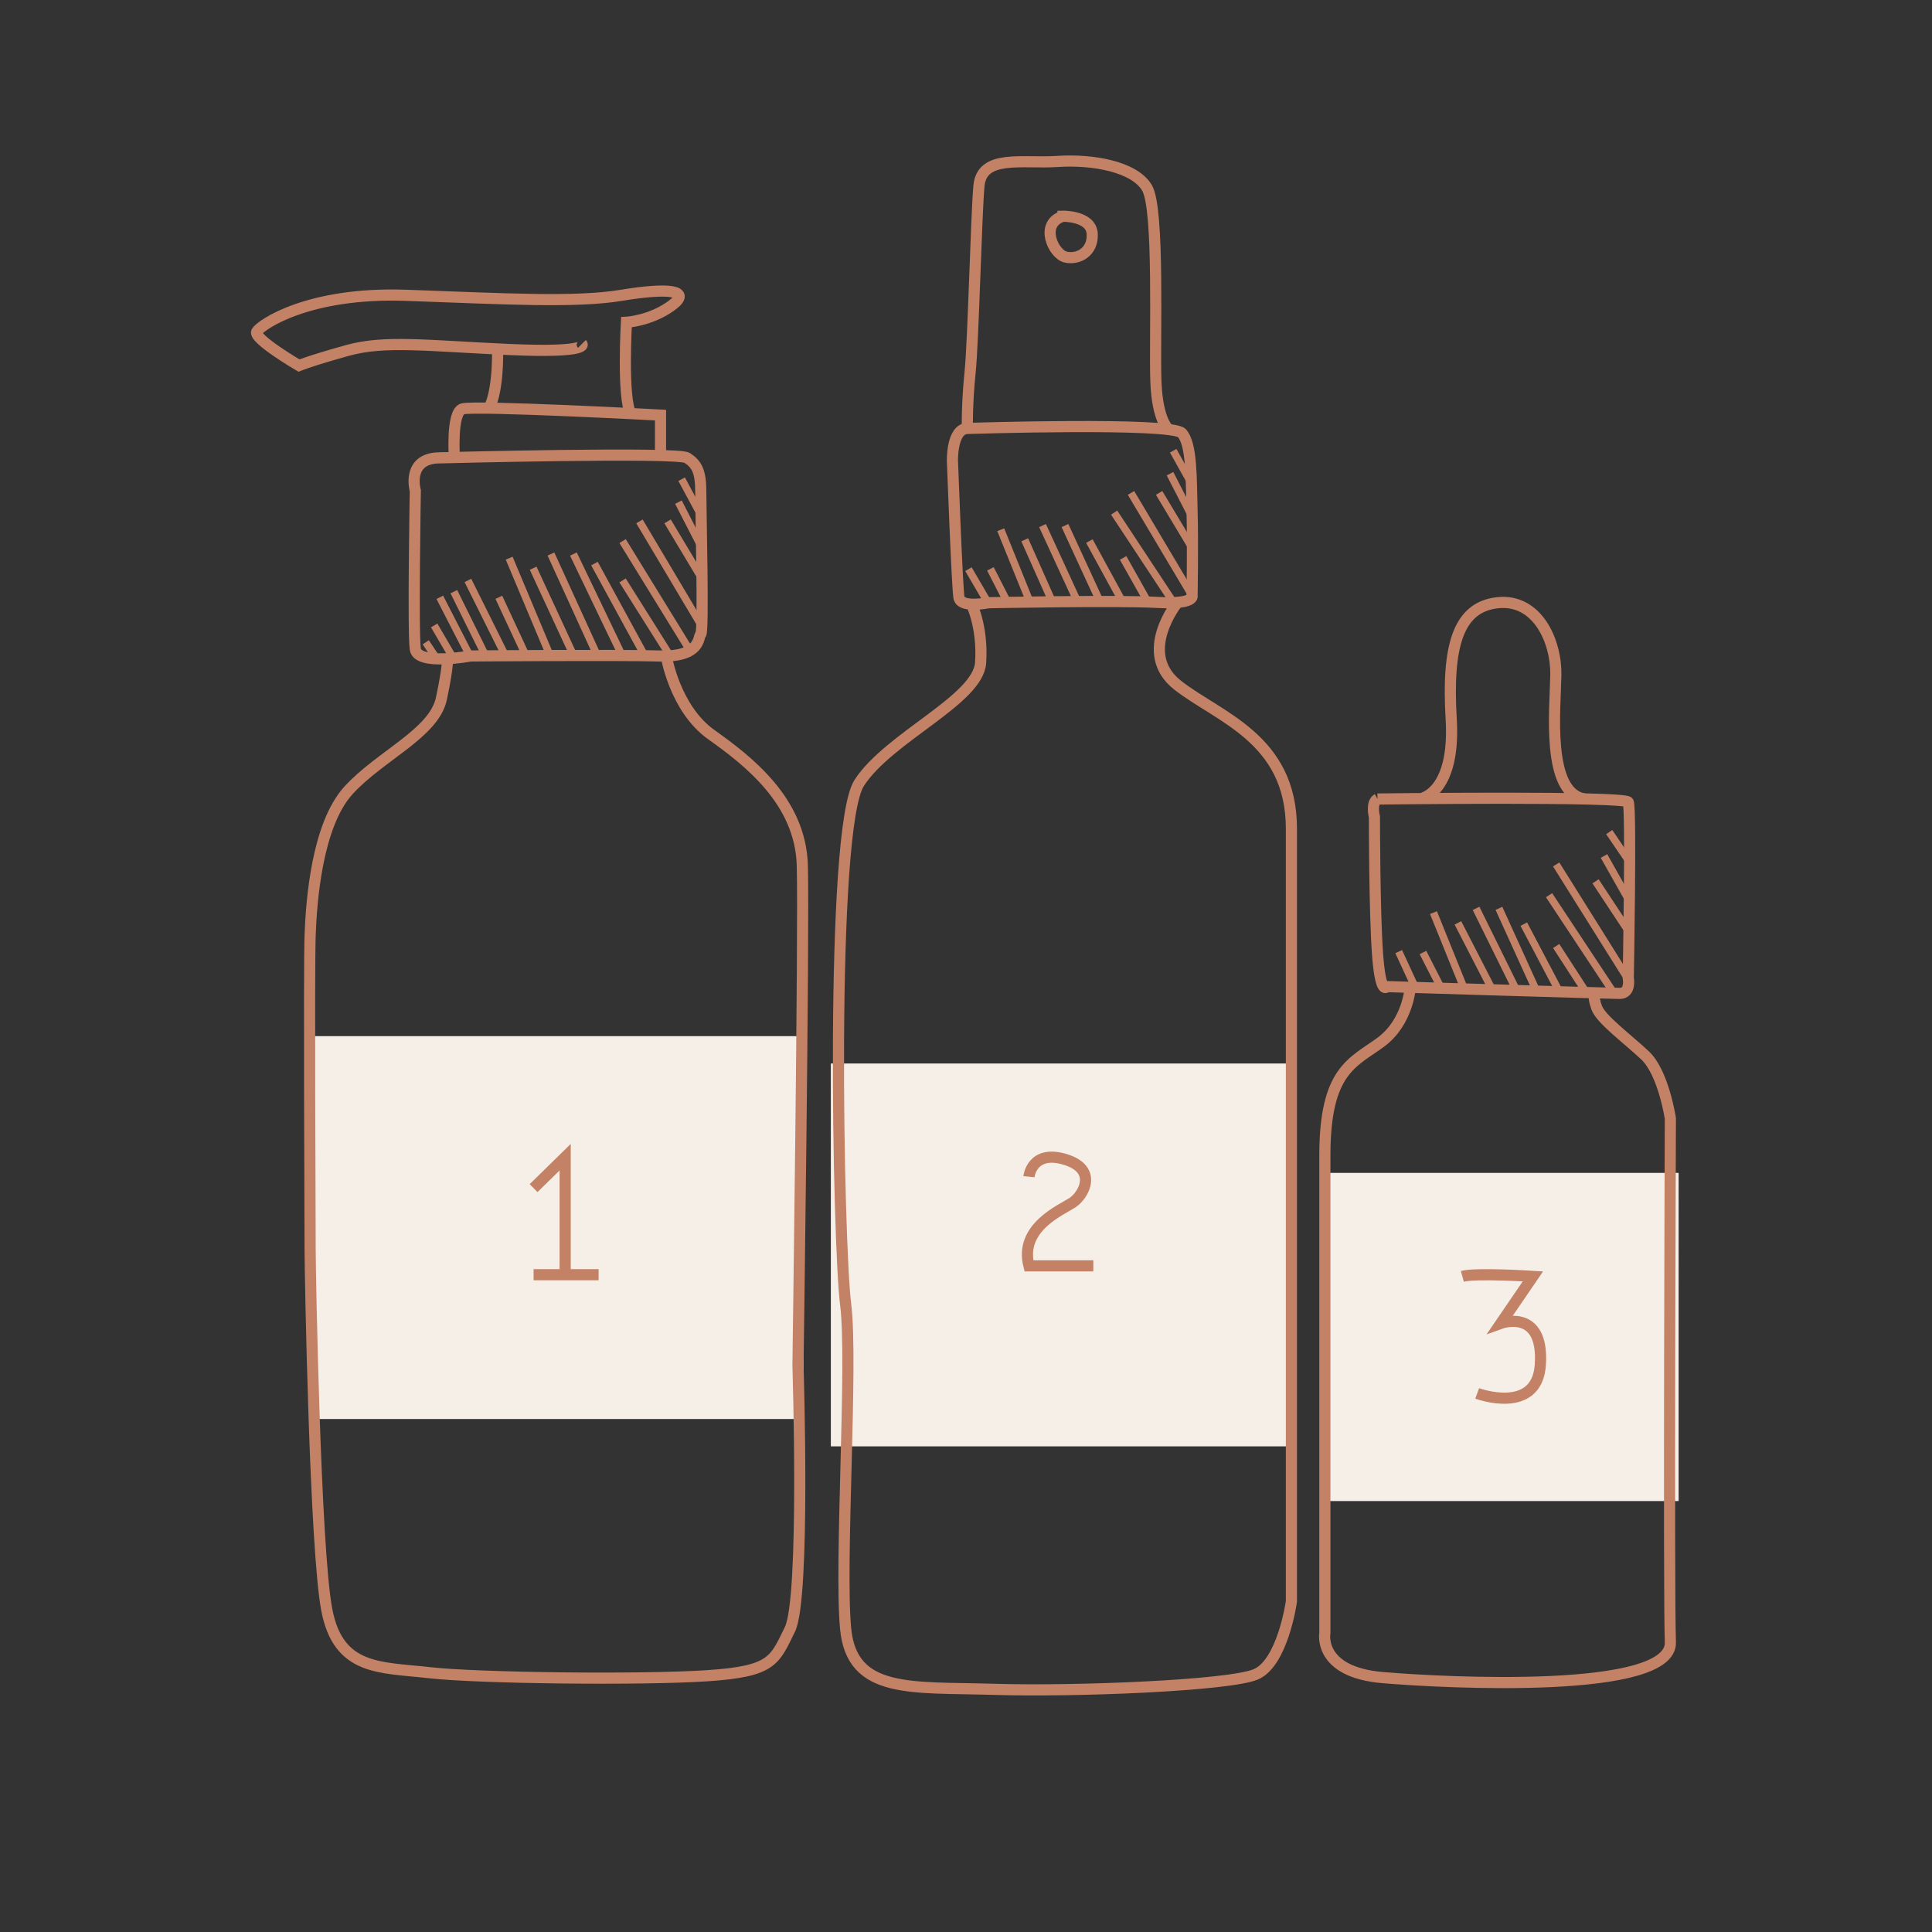 <svg width="260" height="260" fill="none" xmlns="http://www.w3.org/2000/svg"><rect width="100%" height="100%" fill="#333333" stroke="none"/><g clip-path="url(#clip0_4721_13230)"><mask id="a" style="mask-type:luminance" maskUnits="userSpaceOnUse" x="-17" y="-24" width="325" height="325"><path d="M308-24H-17v325h325V-24z" fill="#fff"/></mask><g mask="url(#a)"><path d="M108.131 139.441H41.885v51.524h66.246v-51.524zm66.245 3.68h-62.565v51.524h62.565v-51.524zm51.525 14.721h-47.844v44.164h47.844v-44.164z" fill="#F5EFE8"/><path d="M189.795 132.772s-.25 4.75-4 7.501c-3.751 2.751-7.501 3.75-7.501 15.247v64.242s-.999 5.248 7.751 5.999c8.748.749 38.996 2.247 38.746-4.75-.248-7.001 0-70.49 0-70.49s-.918-6.165-3.417-8.5c-2.497-2.335-5.914-4.832-6.498-6.414-.581-1.582-.248-2.082-.248-2.082" stroke="#C38165" stroke-width="1.5" stroke-miterlimit="10"/><path d="M185.379 107.527s33.329-.416 33.745.416c.415.833 0 23.663 0 23.663s.415 2.082-1.165 2.082c-1.583 0-31.331-.916-31.331-.916s-.832 1.332-1.249-4.416c-.416-5.749-.416-18.415-.416-18.415s-.499-1.915.416-2.414z" stroke="#C38165" stroke-width="1.5" stroke-miterlimit="10"/><path d="M191.381 107.422s4.499-.897 3.916-10.645c-.582-9.749.881-15.081 6.233-15.664 5.351-.582 7.932 5.166 7.848 9.749-.083 4.582-1.29 15.826 3.835 16.654m-54.75-26.445s-5.498 6.79 0 11.122c5.499 4.333 15.33 7.168 15.33 19.33v103.99s-1.165 8.332-4.833 9.83c-3.666 1.5-24.128 2.335-35.227 1.999-11.099-.333-19.1.666-19.932-8.167-.833-8.833.999-35.83 0-43.663-.999-7.834-2.165-63.992 1.832-70.157 3.996-6.165 15.999-11.164 16.333-16.166.333-5-1.333-8.125-1.333-8.125" stroke="#C38165" stroke-width="1.5" stroke-miterlimit="10"/><path d="M130.178 57.658s27.496-.875 28.87.624c1.374 1.499 1.249 6.248 1.374 10.498.125 4.25 0 11.371 0 11.371s.499 1.212-4.75.916c-5.248-.295-22.622.046-22.622.046s-3.75.787-4-.712c-.25-1.498-.874-18.372-.874-18.372s-.125-4.31 2.002-4.371z" stroke="#C38165" stroke-width="1.5" stroke-miterlimit="10"/><path d="M157.295 57.81s-1.559-1.09-1.744-6.589c-.189-5.499.499-23.061-1.188-25.934-1.688-2.872-7.312-3.875-12.061-3.56-4.749.313-10.187-1-10.562 3.31-.375 4.31-.749 20.75-1.188 25.06-.439 4.31-.375 7.561-.375 7.561" stroke="#C38165" stroke-width="1.5" stroke-miterlimit="10"/><path d="M143.051 29.098s3.811-.065 3.935 2.376c.125 2.437-1.873 3.5-3.56 3.126-1.688-.378-3.561-4.503-.375-5.502zM89.66 88.28s1.146 7.084 6.062 10.581c4.915 3.501 12 8.916 12.249 17.582.25 8.666-.582 67.325-.582 67.325s.999 31.248-1.083 35.499c-2.081 4.249-2.335 5.664-11.163 6.247-8.833.584-30.831.333-37.412-.416-6.58-.75-12.166-.25-13.748-8.417-1.582-8.166-2.248-45.578-2.248-48.495 0-2.919-.167-37.745 0-42.328.166-4.583.916-14.83 5.165-19.497 4.25-4.666 11.501-7.666 12.5-12.332.999-4.666.833-5.749.833-5.749" stroke="#C38165" stroke-width="1.5" stroke-miterlimit="10"/><path d="M59.062 61.616s32.163-.832 33.412 0c1.249.833 1.831 1.748 1.831 4.5 0 2.75.417 18.914 0 19.247-.416.333.167 3.084-5.582 2.917-5.748-.166-25.415 0-25.415 0s-7.084 1.332-7.417-.915c-.333-2.248 0-21.332 0-21.332s-1.249-4.315 3.171-4.417z" stroke="#C38165" stroke-width="1.5" stroke-miterlimit="10"/><path d="M61.148 61.563s-.42-6.032 1.078-6.532c1.499-.5 26.664.833 26.664.833v5.438" stroke="#C38165" stroke-width="1.5" stroke-miterlimit="10"/><path d="M78.31 46.282s1.248 1.25-9.832.75c-11.081-.5-16.667-1.264-21.666.117-4.999 1.382-6.58 2.047-6.58 2.047s-6.252-3.663-5.67-4.579c.583-.915 6.918-5.34 20.08-4.877 13.162.461 22.747 1.036 28.995 0 6.248-1.037 9.582-.704 6.748 1.377-2.835 2.081-6.082 2.248-6.082 2.248s-.582 10.214.587 12.295m-19.084-.738s1.23-1.778 1.158-7.958m129.833 124.805c1.748-.499 9.497 0 9.497 0l-4.315 6.315s5.815-2.107 5.314 5.561c-.445 6.849-8.5 3.875-8.5 3.875m-60.325-29.166s.367-3.667 4.847-2.335c4.485 1.332 2.536 4.832 1.011 5.831-1.525.999-7.194 3.334-5.858 8.5h8.666m-75.326-10.456l4.25-4.166v15.818m4.5 0h-8.75" stroke="#C38165" stroke-width="1.5" stroke-miterlimit="10"/><path d="M91.732 64.488l2.649 4.92M91.3 67.576l3.08 5.995m-4.541-3.406l4.541 7.569m-8.325-7.569l8.325 14.002M83.785 72.814l9.082 14.759m-9.082-9.462l6.433 10.218M80 75.84l6.812 12.489m-9.647-13.771l6.702 13.96m-9.722-13.96l6.373 13.96M71.75 76.469l5.582 12.05m-8.809-13.405l5.624 13.404m-7.014-8.135l3.785 8.136M62.97 78.111l5.18 10.407m-7.071-8.892l4.401 8.893m-6.293-8.136l4.177 8.136m-4.934-4.352l2.648 4.541m-3.783-2.271l1.514 2.27m99.074-28.047l2.346 4.207m-2.775-1.117l3.077 5.99m-4.542-3.405l4.541 7.569m-8.325-7.569l8.325 14.002m-10.595-11.353l8.023 12.156m-6.813-6.055l3.406 6.055m-7.947-8.326l4.541 8.325m-7.826-10.41l4.799 10.41m-7.819-10.41l4.791 10.41m-7.186-8.495l3.78 8.495m-7.008-9.851l3.981 9.85m-5.373-4.585l2.346 4.586m-5.298-4.54l2.649 4.54m83.581 30.842l2.701 3.974m-3.406-.757l3.406 6.04m-4.541-2.634l4.539 6.877m-9.837-9.148l9.839 15.705m-10.799-11.568l8.529 12.893m-7.569-6.055l4.162 6.433m-8.521-9.374l4.738 8.995m-8.084-11.118l5.057 11.119m-8.134-11.119l5.484 11.119m-7.927-9.166l4.521 8.787m-7.81-10.169l4.056 10.036m-5.47-4.668l2.386 4.669m-5.651-4.788l2.271 4.92" stroke="#C38165" stroke-miterlimit="10"/></g></g><defs><clipPath id="clip0_4721_13230"><path fill="#fff" d="M0 0h260v260H0z"/></clipPath></defs></svg>